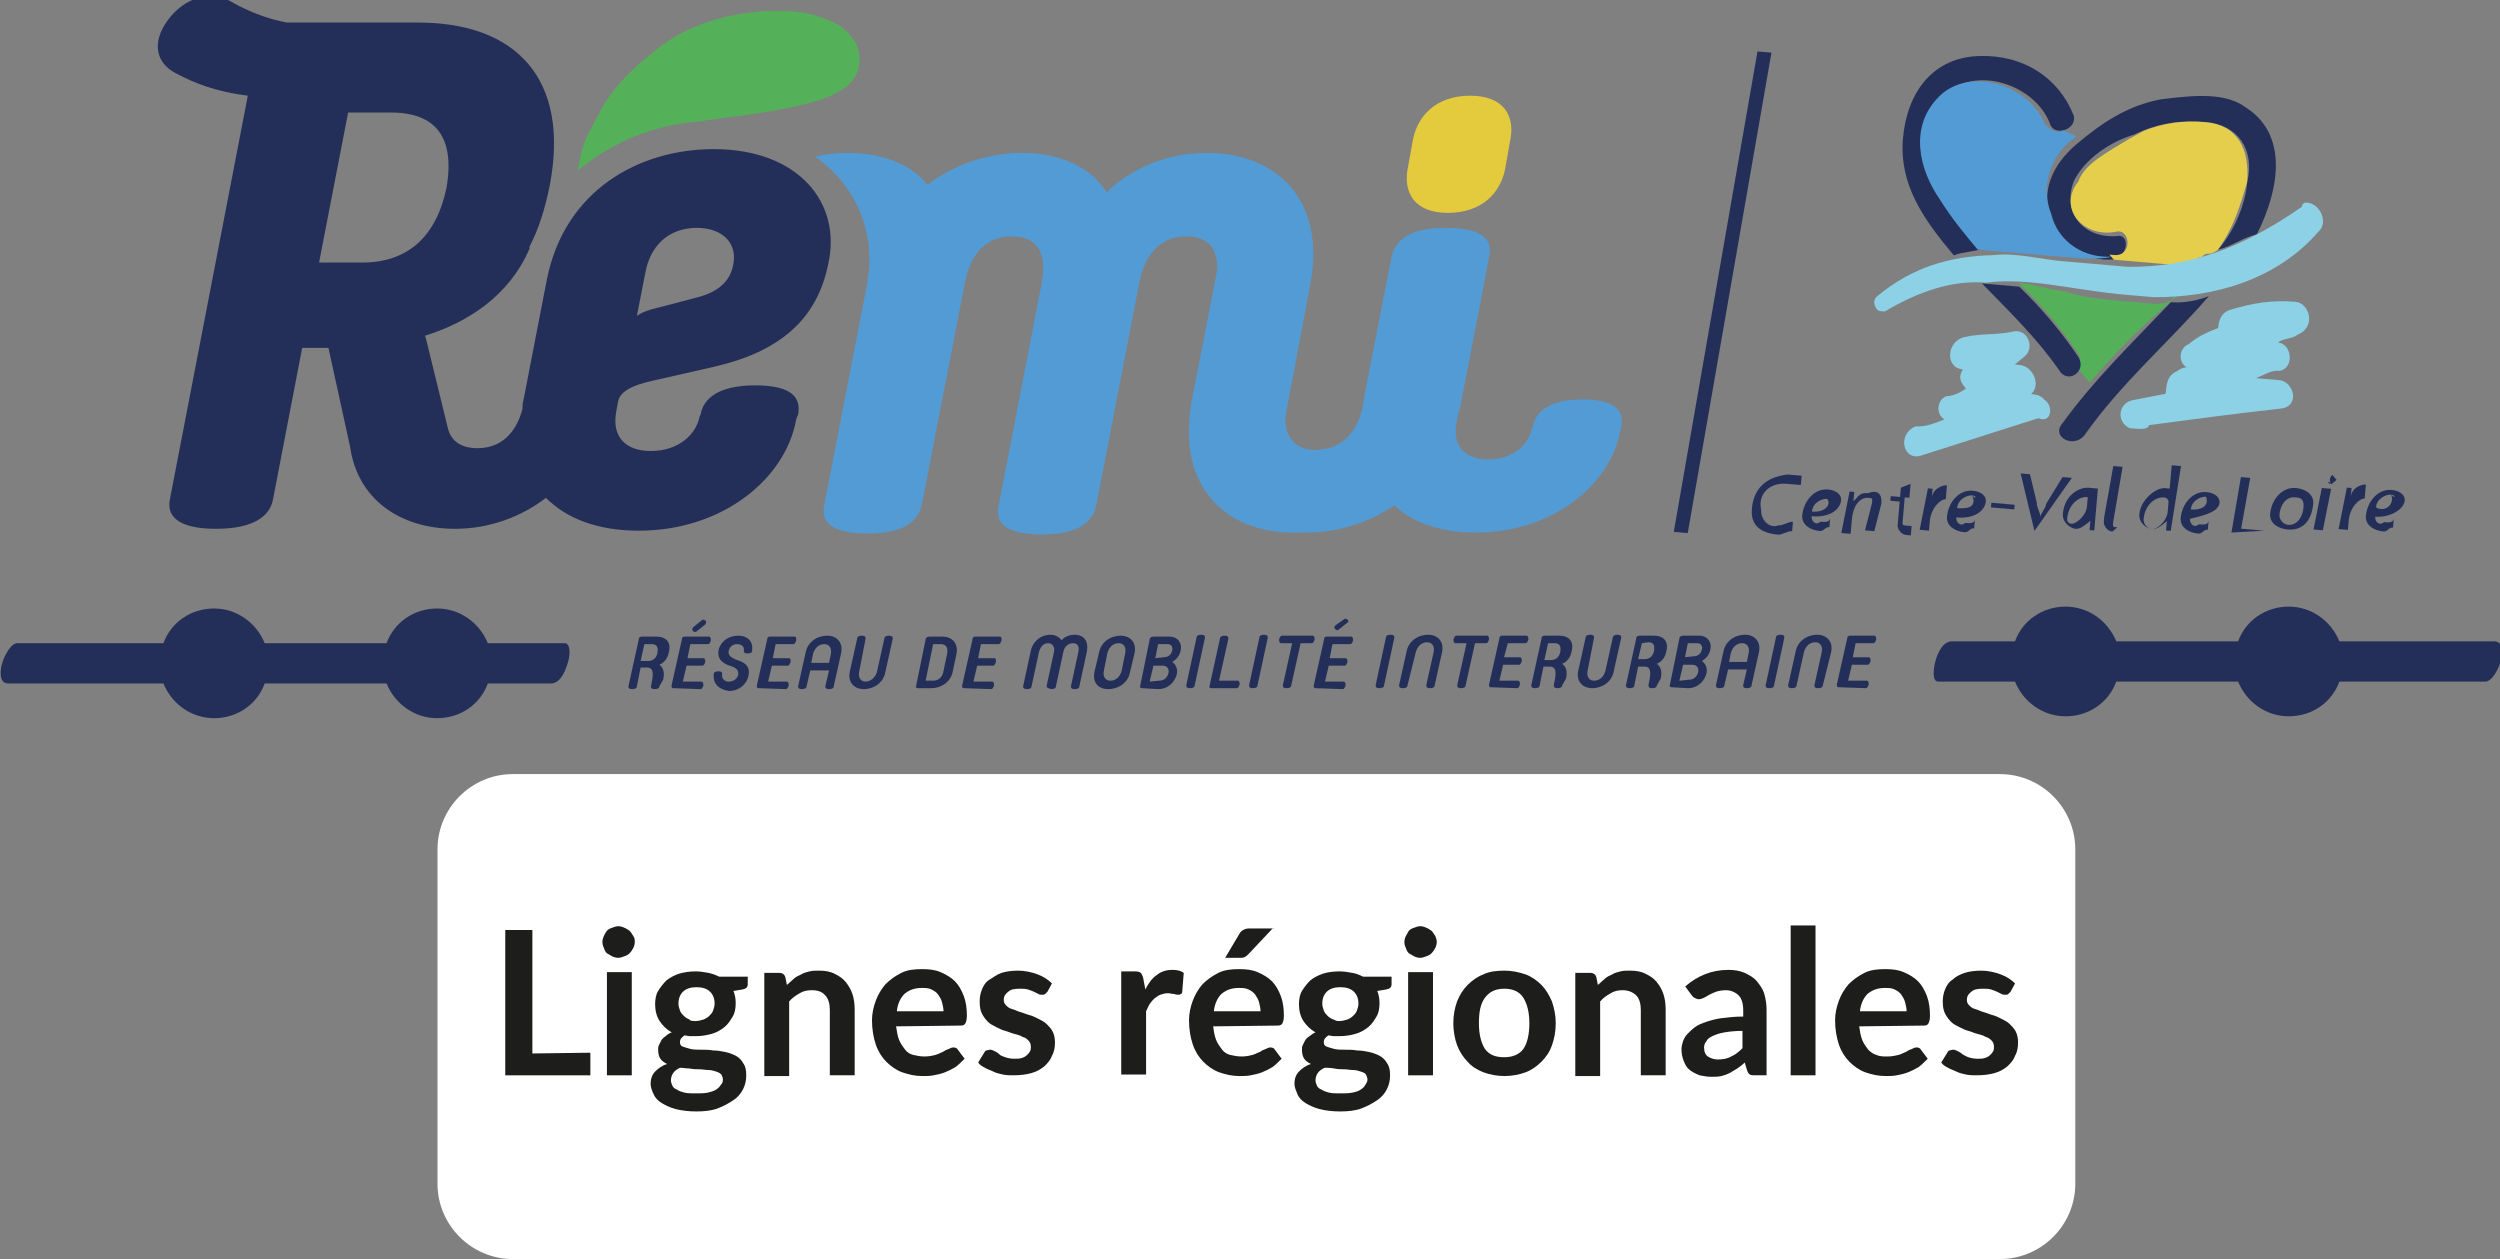 <?xml version="1.0" encoding="utf-8"?>
<!-- Generator: Adobe Illustrator 26.2.0, SVG Export Plug-In . SVG Version: 6.00 Build 0)  -->
<svg version="1.1" id="Calque_1" xmlns="http://www.w3.org/2000/svg" xmlns:xlink="http://www.w3.org/1999/xlink" x="0px" y="0px"
	 viewBox="0 0 332 167.2" style="enable-background:new 0 0 332 167.2;" xml:space="preserve">
<rect x="0" y="0" width="332" height="167.2" fill="#808080" stroke="none"/>
<style type="text/css">
	.st0{fill:#232F58;}
	.st1{fill:#539BD4;}
	.st2{fill:#E4CB3D;}
	.st3{fill:#55B159;}
	.st4{fill:#8DD1E7;}
	.st5{fill:#E5CE4C;}
	.st6{fill:#FFFFFF;}
	.st7{enable-background:new    ;}
	.st8{fill:#1D1D1B;}
</style>
<g id="a">
</g>
<g>
	<g id="Rémi" transform="matrix(1.25,0,0,-1.25,0,440)">
		<g id="g8299_7_" transform="matrix(0.996,0,0,0.996,-198.47,-562.135)">
			<g id="g8213_7_">
				<path id="path2058_7_" class="st0" d="M268,849.1l-0.4-1.8h0.8c0.5,0,0.9,0.3,1,0.9c0.1,0.6-0.1,0.9-0.6,0.9L268,849.1
					L268,849.1z M269.6,844.6c0-0.2-0.2-0.3-0.5-0.3s-0.4,0.1-0.4,0.3l0.1,0.5c0.2,1,0.1,1.5-0.5,1.5h-0.7l-0.4-2
					c0-0.2-0.2-0.3-0.5-0.3s-0.4,0.1-0.4,0.3l1.1,5c0,0.2,0.1,0.3,0.4,0.3h1.5c1,0,1.6-0.6,1.3-1.7c-0.1-0.6-0.5-1.1-1-1.3
					c0.4-0.3,0.6-0.8,0.4-1.6L269.6,844.6L269.6,844.6z"/>
				<path id="path2062_7_" class="st0" d="M274.2,851.7h0.1c0.2,0,0.3-0.2,0.3-0.3l-0.1-0.2l-1-0.8h-0.1c-0.2,0-0.3,0.2-0.3,0.3
					l0.1,0.2L274.2,851.7z M271.1,844.4c-0.2,0-0.2,0.1-0.2,0.3l1.1,4.9c0,0.2,0.1,0.3,0.3,0.3h2.6c0.1,0,0.2-0.1,0.2-0.4
					c-0.1-0.3-0.2-0.4-0.3-0.4h-1.9l-0.3-1.5h1.7c0.1,0,0.2-0.1,0.2-0.4c-0.1-0.3-0.2-0.4-0.3-0.4h-1.7l-0.4-1.7h2
					c0.1,0,0.2-0.1,0.2-0.4c-0.1-0.3-0.2-0.4-0.3-0.4L271.1,844.4L271.1,844.4z"/>
				<path id="path2066_7_" class="st0" d="M275.4,845.9c0,0.2,0.2,0.3,0.5,0.3s0.4-0.1,0.4-0.3l0,0c-0.1-0.4,0.2-0.8,0.7-0.8
					s0.9,0.3,1,0.7c0.1,0.5-0.2,0.8-0.9,1c-0.9,0.3-1.3,0.8-1.2,1.6c0.2,1,1.1,1.6,2.1,1.6c1.1,0,1.6-0.7,1.5-1.5v-0.1
					c0-0.2-0.2-0.3-0.5-0.3s-0.4,0.1-0.4,0.3l0,0c0.1,0.4-0.2,0.7-0.7,0.7s-0.8-0.3-0.9-0.7s0.1-0.7,0.9-1c1-0.3,1.4-0.8,1.2-1.7
					c-0.2-0.9-1-1.6-2.1-1.6C275.8,844.3,275.3,845,275.4,845.9L275.4,845.9L275.4,845.9z"/>
				<path id="path2070_7_" class="st0" d="M280.2,844.4c-0.2,0-0.2,0.1-0.2,0.3l1.1,4.9c0,0.2,0.1,0.3,0.3,0.3h2.6
					c0.2,0,0.2-0.1,0.2-0.4c-0.1-0.3-0.2-0.4-0.3-0.4H282l-0.3-1.5h1.7c0.2,0,0.2-0.1,0.2-0.4c-0.1-0.3-0.2-0.4-0.3-0.4h-1.7
					l-0.4-1.7h2c0.1,0,0.2-0.1,0.2-0.4c-0.1-0.3-0.2-0.4-0.3-0.4L280.2,844.4L280.2,844.4z"/>
				<path id="path2074_7_" class="st0" d="M287.7,847.1l0.2,1c0.1,0.6-0.2,1-0.7,1c-0.6,0-1-0.4-1.2-1l-0.2-1H287.7z M285.7,846.3
					l-0.4-1.7c0-0.2-0.2-0.3-0.5-0.3s-0.4,0.1-0.4,0.3l0.8,3.6c0.2,1.1,1.2,1.8,2.3,1.8c1,0,1.7-0.7,1.5-1.8l-0.8-3.6
					c0-0.2-0.2-0.3-0.5-0.3s-0.4,0.1-0.4,0.3l0.4,1.7H285.7L285.7,846.3z"/>
				<path id="path2078_7_" class="st0" d="M290.9,846.1c-0.1-0.6,0.2-1,0.7-1s1,0.4,1.2,1l0.8,3.6c0,0.2,0.2,0.3,0.5,0.3
					s0.4-0.1,0.4-0.3l-0.8-3.6c-0.2-1.1-1.2-1.8-2.3-1.8c-1,0-1.7,0.7-1.5,1.8l0.8,3.6c0,0.2,0.2,0.3,0.5,0.3s0.4-0.1,0.4-0.3
					L290.9,846.1z"/>
				<path id="path2082_7_" class="st0" d="M298.8,845.2c0.6,0,1,0.4,1.1,1l0.4,1.9c0.1,0.6-0.1,1-0.7,1h-0.8l-0.8-3.9H298.8
					L298.8,845.2z M297.2,844.4c-0.2,0-0.3,0.1-0.2,0.3l1,4.9c0,0.2,0.2,0.3,0.4,0.3h1.4c1,0,1.7-0.7,1.5-1.8l-0.4-1.9
					c-0.2-1.1-1.2-1.8-2.3-1.8H297.2L297.2,844.4z"/>
				<path id="path2086_7_" class="st0" d="M302.1,844.4c-0.2,0-0.2,0.1-0.2,0.3l1.1,4.9c0,0.2,0.1,0.3,0.3,0.3h2.6
					c0.2,0,0.2-0.1,0.2-0.4c-0.1-0.3-0.2-0.4-0.3-0.4h-1.9l-0.3-1.5h1.7c0.2,0,0.2-0.1,0.2-0.4c-0.1-0.3-0.2-0.4-0.3-0.4h-1.7
					l-0.4-1.7h2c0.1,0,0.2-0.1,0.2-0.4c-0.1-0.3-0.2-0.4-0.3-0.4L302.1,844.4L302.1,844.4z"/>
				<path id="path2090_7_" class="st0" d="M310.9,844.6l0.8,3.7c0.1,0.5-0.2,0.9-0.6,0.9c-0.5,0-0.8-0.3-1-0.9l-0.8-3.7
					c0-0.2-0.2-0.3-0.5-0.3s-0.4,0.1-0.4,0.3l0.8,3.7c0.2,1.1,1.1,1.8,2.1,1.8c0.6,0,1-0.3,1.2-0.6c0.3,0.4,0.9,0.6,1.4,0.6
					c1,0,1.5-0.7,1.3-1.8l-0.8-3.7c0-0.2-0.2-0.3-0.5-0.3s-0.4,0.1-0.4,0.3l0.8,3.7c0.1,0.6-0.1,0.9-0.6,0.9c-0.4,0-0.9-0.3-1-0.9
					l-0.8-3.7c0-0.2-0.2-0.3-0.5-0.3C311,844.4,310.9,844.5,310.9,844.6"/>
				<path id="path2094_7_" class="st0" d="M319.3,848.2c0.1,0.6-0.2,1-0.7,1c-0.6,0-1-0.4-1.2-1l-0.4-2c-0.1-0.6,0.2-1,0.7-1
					c0.6,0,1,0.4,1.2,1L319.3,848.2z M319.8,846.1c-0.2-1.1-1.2-1.8-2.3-1.8c-1.1,0-1.7,0.7-1.5,1.8l0.5,2.1
					c0.2,1.1,1.2,1.8,2.3,1.8c1,0,1.7-0.7,1.5-1.8L319.8,846.1L319.8,846.1z"/>
				<path id="path2098_7_" class="st0" d="M323.4,847.7c0.5,0,0.8,0.3,0.9,0.7s-0.1,0.7-0.5,0.7h-1l-0.3-1.5L323.4,847.7
					L323.4,847.7z M322.9,845.2c0.6,0,0.9,0.4,1,0.8c0.1,0.4-0.1,0.8-0.6,0.8h-1l-0.4-1.7L322.9,845.2L322.9,845.2z M321.1,844.4
					c-0.2,0-0.3,0.1-0.2,0.3l1,4.9c0,0.2,0.2,0.3,0.4,0.3h1.7c0.9,0,1.4-0.7,1.2-1.5c-0.1-0.5-0.4-0.9-0.9-1.2
					c0.4-0.3,0.6-0.7,0.5-1.3c-0.2-0.8-0.9-1.6-2-1.6L321.1,844.4L321.1,844.4z"/>
				<path id="path2102_7_" class="st0" d="M326.7,844.7c0-0.2-0.2-0.3-0.5-0.3s-0.4,0.1-0.4,0.3l1.1,5.1c0,0.2,0.2,0.3,0.5,0.3
					s0.4-0.1,0.4-0.3L326.7,844.7L326.7,844.7z"/>
				<path id="path2106_7_" class="st0" d="M328.5,844.4c-0.2,0-0.3,0.1-0.2,0.3l1.1,5c0,0.2,0.2,0.3,0.5,0.3s0.4-0.1,0.4-0.3l-1-4.5
					h2c0.1,0,0.2-0.1,0.2-0.4c-0.1-0.3-0.2-0.4-0.3-0.4L328.5,844.4L328.5,844.4z"/>
				<path id="path2110_7_" class="st0" d="M333.4,844.7c0-0.2-0.2-0.3-0.5-0.3s-0.4,0.1-0.4,0.3l1.1,5.1c0,0.2,0.2,0.3,0.5,0.3
					s0.4-0.1,0.4-0.3L333.4,844.7z"/>
				<path id="path2114_7_" class="st0" d="M339.3,850c0.1,0,0.2-0.1,0.2-0.4c-0.1-0.3-0.2-0.4-0.3-0.4H338l-1-4.5
					c0-0.2-0.2-0.3-0.5-0.3s-0.4,0.1-0.4,0.3l1,4.5h-1.2c-0.1,0-0.2,0.1-0.2,0.4c0.1,0.3,0.2,0.4,0.3,0.4H339.3L339.3,850z"/>
				<path id="path2118_7_" class="st0" d="M342.7,851.8h0.1c0.2,0,0.3-0.2,0.3-0.3l-0.1-0.1l-1-0.8h-0.1c-0.2,0-0.3,0.2-0.3,0.3
					l0.1,0.2L342.7,851.8L342.7,851.8z M339.6,844.4c-0.2,0-0.2,0.1-0.2,0.3l1.1,4.9c0,0.2,0.1,0.3,0.3,0.3h2.6
					c0.1,0,0.2-0.1,0.2-0.4c-0.1-0.3-0.2-0.4-0.3-0.4h-1.9l-0.3-1.5h1.7c0.1,0,0.2-0.1,0.2-0.4c-0.1-0.3-0.2-0.4-0.3-0.4H341
					l-0.4-1.7h2c0.1,0,0.2-0.1,0.2-0.4c-0.1-0.3-0.2-0.4-0.3-0.4L339.6,844.4L339.6,844.4z"/>
				<path id="path2122_7_" class="st0" d="M346.9,844.7c0-0.2-0.2-0.3-0.5-0.3s-0.4,0.1-0.4,0.3l1.1,5.1c0,0.2,0.2,0.3,0.5,0.3
					s0.4-0.1,0.4-0.3L346.9,844.7L346.9,844.7z"/>
				<path id="path2126_7_" class="st0" d="M349.4,844.7c0-0.2-0.2-0.3-0.5-0.3s-0.4,0.1-0.4,0.3l0.8,3.6c0.2,1.1,1.2,1.8,2.3,1.8
					c1,0,1.7-0.7,1.5-1.8l-0.8-3.6c0-0.2-0.2-0.3-0.5-0.3s-0.4,0.1-0.4,0.3l0.8,3.6c0.1,0.6-0.2,1-0.7,1c-0.6,0-1-0.4-1.2-1
					L349.4,844.7L349.4,844.7z"/>
				<path id="path2130_7_" class="st0" d="M357.9,850c0.1,0,0.2-0.1,0.2-0.4c-0.1-0.3-0.2-0.4-0.3-0.4h-1.2l-1-4.5
					c0-0.2-0.2-0.3-0.5-0.3s-0.4,0.1-0.4,0.3l1,4.5h-1.2c-0.1,0-0.2,0.1-0.2,0.4c0.1,0.3,0.2,0.4,0.3,0.4H357.9L357.9,850z"/>
				<path id="path2134_7_" class="st0" d="M358.3,844.5c-0.2,0-0.2,0.1-0.2,0.3l1.1,4.9c0,0.2,0.1,0.3,0.3,0.3h2.6
					c0.1,0,0.2-0.1,0.2-0.4c-0.1-0.3-0.2-0.4-0.3-0.4h-1.9l-0.4-1.5h1.7c0.1,0,0.2-0.1,0.2-0.4c-0.1-0.3-0.2-0.4-0.3-0.4h-1.7
					l-0.4-1.7h2c0.1,0,0.2-0.1,0.2-0.4c-0.1-0.3-0.2-0.4-0.3-0.4L358.3,844.5L358.3,844.5z"/>
				<path id="path2138_7_" class="st0" d="M364.4,849.2l-0.4-1.8h0.7c0.5,0,0.9,0.3,1,0.9c0.1,0.6-0.1,0.9-0.6,0.9L364.4,849.2
					L364.4,849.2z M365.9,844.7c0-0.2-0.2-0.3-0.5-0.3s-0.4,0.1-0.4,0.3l0.1,0.5c0.2,1,0.1,1.5-0.5,1.5h-0.7l-0.4-2
					c0-0.2-0.2-0.3-0.5-0.3s-0.4,0.1-0.4,0.3l1.1,5c0,0.2,0.1,0.3,0.4,0.3h1.5c1,0,1.6-0.6,1.3-1.7c-0.1-0.6-0.5-1.1-1-1.3
					c0.4-0.3,0.6-0.8,0.4-1.6L365.9,844.7L365.9,844.7z"/>
				<path id="path2142_7_" class="st0" d="M368.6,846.2c-0.1-0.6,0.2-1,0.7-1c0.6,0,1,0.4,1.2,1l0.8,3.6c0,0.2,0.2,0.3,0.5,0.3
					s0.4-0.1,0.4-0.3l-0.8-3.6c-0.2-1.1-1.2-1.8-2.3-1.8c-1,0-1.7,0.7-1.5,1.8l0.8,3.6c0,0.2,0.2,0.3,0.5,0.3s0.4-0.1,0.4-0.3
					L368.6,846.2L368.6,846.2z"/>
				<path id="path2146_7_" class="st0" d="M374.4,849.2l-0.4-1.7h0.7c0.5,0,0.9,0.3,1,0.9c0.1,0.6-0.1,0.9-0.6,0.9L374.4,849.2
					L374.4,849.2z M376,844.7c0-0.2-0.2-0.3-0.5-0.3s-0.4,0.1-0.4,0.3l0.1,0.5c0.2,1,0.1,1.5-0.5,1.5H374l-0.4-2
					c0-0.2-0.2-0.3-0.5-0.3s-0.4,0.1-0.4,0.3l1.1,5c0,0.2,0.1,0.3,0.4,0.3h1.5c1,0,1.6-0.6,1.3-1.7c-0.1-0.6-0.5-1.1-1-1.3
					c0.4-0.3,0.6-0.8,0.4-1.6L376,844.7L376,844.7z"/>
				<path id="path2150_7_" class="st0" d="M379.9,847.8c0.5,0,0.8,0.3,0.9,0.7s-0.1,0.7-0.5,0.7h-1l-0.3-1.5L379.9,847.8z
					 M379.4,845.3c0.6,0,0.9,0.4,1,0.8c0.1,0.4-0.1,0.8-0.6,0.8h-1l-0.4-1.7L379.4,845.3L379.4,845.3z M377.6,844.5
					c-0.2,0-0.3,0.1-0.2,0.3l1,4.9c0,0.2,0.2,0.3,0.4,0.3h1.7c0.9,0,1.4-0.7,1.2-1.5c-0.1-0.5-0.4-0.9-0.9-1.2
					c0.4-0.3,0.6-0.7,0.5-1.3c-0.2-0.8-0.9-1.6-2-1.6L377.6,844.5L377.6,844.5z"/>
				<path id="path2154_7_" class="st0" d="M385.6,847.2l0.2,1c0.1,0.6-0.2,1-0.7,1c-0.6,0-1-0.4-1.2-1l-0.2-1H385.6L385.6,847.2z
					 M383.6,846.4l-0.4-1.7c0-0.2-0.2-0.3-0.5-0.3c-0.3,0-0.4,0.1-0.4,0.3l0.8,3.6c0.2,1.1,1.2,1.8,2.3,1.8c1,0,1.7-0.7,1.5-1.8
					l-0.8-3.6c0-0.2-0.2-0.3-0.5-0.3s-0.4,0.1-0.4,0.3l0.4,1.7H383.6L383.6,846.4z"/>
				<path id="path2158_7_" class="st0" d="M388.5,844.7c0-0.2-0.2-0.3-0.5-0.3s-0.4,0.1-0.4,0.3l1.1,5.1c0,0.2,0.2,0.3,0.5,0.3
					s0.4-0.1,0.4-0.3L388.5,844.7L388.5,844.7z"/>
				<path id="path2162_7_" class="st0" d="M390.9,844.7c0-0.2-0.2-0.3-0.5-0.3s-0.4,0.1-0.4,0.3l0.8,3.6c0.2,1.1,1.2,1.8,2.3,1.8
					c1,0,1.7-0.7,1.5-1.8l-0.9-3.6c0-0.2-0.2-0.3-0.5-0.3s-0.4,0.1-0.4,0.3l0.8,3.6c0.1,0.6-0.2,1-0.7,1c-0.6,0-1-0.4-1.2-1
					L390.9,844.7L390.9,844.7z"/>
				<path id="path2166_7_" class="st0" d="M395.4,844.5c-0.2,0-0.2,0.1-0.2,0.3l1.1,4.9c0,0.2,0.1,0.3,0.3,0.3h2.6
					c0.1,0,0.2-0.1,0.2-0.4c-0.1-0.3-0.2-0.4-0.3-0.4h-1.9l-0.3-1.5h1.7c0.1,0,0.2-0.1,0.2-0.4c-0.1-0.3-0.2-0.4-0.3-0.4h-1.7
					l-0.4-1.7h2c0.1,0,0.2-0.1,0.2-0.4c-0.1-0.3-0.2-0.4-0.3-0.4L395.4,844.5L395.4,844.5z"/>
			</g>
			<g id="g8181_7_">
				<path id="path2170_7_" class="st0" d="M259.5,849.2h-5.2h-0.9h-2.1c-0.9,2.2-3,3.7-5.4,3.7c-2.5,0-4.6-1.5-5.4-3.7h-13
					c-0.9,2.2-3,3.7-5.4,3.7c-2.5,0-4.6-1.5-5.4-3.7h-15.6c-0.6,0-1.4-1.2-1.7-2.5c-0.2-1.3,0.1-1.8,0.8-1.8h16.5
					c0.9-2.2,3-3.7,5.4-3.7c2.5,0,4.6,1.5,5.4,3.7h13c0.9-2.2,3-3.7,5.4-3.7c2.5,0,4.6,1.5,5.4,3.7h0.7h1.4h4.6
					c0.6,0,1.2,0.4,1.7,1.8C260.2,848,260.1,849.2,259.5,849.2"/>
				<path id="path2174_7_" class="st0" d="M465.3,849.4h-16.5c-0.9,2.2-3,3.7-5.4,3.7c-2.5,0-4.6-1.5-5.4-3.7h-13
					c-0.9,2.2-3,3.7-5.4,3.7c-2.5,0-4.6-1.5-5.4-3.7h-0.7h-1.4h-4.6c-0.6,0-1.2-0.4-1.7-1.8c-0.4-1.3-0.4-2.5,0.2-2.5h5.2h0.9h2.1
					c0.9-2.2,3-3.7,5.4-3.7c2.5,0,4.6,1.5,5.4,3.7h13c0.9-2.2,3-3.7,5.4-3.7c2.5,0,4.6,1.5,5.4,3.7h15.6c0.6,0,1.4,1.2,1.7,2.5
					C466.3,849,465.9,849.4,465.3,849.4"/>
			</g>
			<g id="g8163_7_">
				<path id="path2178_7_" class="st1" d="M368.1,875.2c-3.6,0-5-1.3-5.3-2.8l-0.1-0.2c-0.3-1.8-2.1-3.4-4.7-3.4
					c-2.4,0-3.8,1.4-3.4,3.8l0.2,1l0,0c0.2,0.5,0.3,1.1,0.4,1.7l2.3,11.9l0,0l0.6,3.2c0.4,1.8-0.6,3.1-4.6,3.1
					c-3.9,0-5.4-1.3-5.8-3.1l-2.9-14.8l0,0l-0.1-0.8c-0.5-2.8-2-4.6-4.3-4.9l0,0c-0.2,0-0.5-0.1-0.7-0.1c-2.2,0-3.5,1.3-3.3,3.7
					l2.6,13.8c1.8,9.1-3.5,14.2-11,14.2c-4.2,0-8-1.6-10.7-4.2c-1.6,2.6-4.9,4.2-9,4.2c-3.6,0-7.2-1.2-10.1-3.4
					c-1.7,2.1-4.7,3.4-8.5,3.4c-1.2,0-2.3-0.1-3.5-0.4c3.5-2.4,5.8-6.4,5.8-10.9c0-0.5,0-1-0.1-1.5c0-0.3-0.1-0.6-0.1-0.9l0,0
					c0-0.2-0.1-0.4-0.1-0.6l-4.5-23.2c-0.4-1.8,0.6-3.1,4.6-3.1c3.9,0,5.4,1.3,5.8,3.1l4.6,23.7c0.6,3.1,2.3,4.9,5,4.9
					c2.6,0,3.8-1.7,3.2-4.9l-4.6-23.8c-0.4-1.8,0.6-3.1,4.6-3.1c3.9,0,5.4,1.3,5.8,3.1l4.6,23.8c0.6,3.1,2.4,4.9,5,4.9
					c2.3,0,3.4-1.3,3.3-3.6l-2.8-14.4v-0.1c-1.4-8.7,3.8-13.6,11.1-13.5c0.2,0,0.4,0,0.6,0s0.4,0,0.6,0c3.3,0,6.6,1,9.4,2.9
					c2-1.9,5-2.9,8.7-2.9c8.2,0,14.3,5.1,15.4,10.8l0.1,0.5C372.5,873.8,371.8,875.2,368.1,875.2"/>
				<path id="path2182_7_" class="st2" d="M359.8,899.7c-0.5-2.4-2.4-4.6-6.1-4.6c-3.6,0-4.7,2.2-4.3,4.6l0.6,3.3
					c0.5,2.4,2.4,4.6,6.1,4.6c3.6,0,4.7-2.2,4.3-4.5L359.8,899.7z"/>
				<path id="path2186_7_" class="st0" d="M277.5,889.7c-0.3-1.9-1.6-3-3.8-3.6l-4.2-1.1c-0.9-0.2-1.8-0.5-2.3-0.9l0.9,4.6
					c0.5,2.8,2.4,4.8,5.5,4.8C276.2,893.5,277.9,892,277.5,889.7 M236.4,905.8h4.6c4.8,0,6.8-2.7,5.9-8c-1.1-5.3-4.2-8-9-8h-4.6
					L236.4,905.8L236.4,905.8z M275.4,901.9c-8,0-15.9-4.4-17.8-13.9l-2.5-12.9c-0.1-0.3-0.1-0.6-0.1-0.9c-0.7-2.7-2.4-4.2-4.8-4.2
					c-1.8,0-2.9,0.8-3.2,2.3l0,0l-2.3,9.4l0,0l-0.1,0.3c4.5,1.4,9,4.2,11.2,9.4h-0.1c1,1.9,1.7,4.1,2.2,6.6
					c2.2,11.4-3.6,17.4-14,17.4h-13.7c-0.1,0-0.2,0-0.3,0c-1.7,0.3-3.4,0.9-5.2,1.8l-0.9,0.5c-2.2,1.1-4.8,0.4-6.6-2
					s-1.3-4.6,0.8-5.7l0.8-0.4c2.2-1.1,4.5-1.7,6.9-2l-8.3-43c-0.4-1.8,0.8-3.2,4.9-3.2s5.8,1.4,6.1,3.2l3.1,16.1h2.8l2.3-10.5
					c0.8-5.7,5.4-8.8,11.2-8.8c3.7,0,7.1,1.3,9.7,3.3c2.2-2.2,5.5-3.5,9.9-3.5c9,0,15.7,5.6,16.8,11.9l0.2,0.5
					c0.3,1.7-0.5,3.1-4.6,3.1c-3.9,0-5.5-1.4-5.8-3.1l-0.1-0.2c-0.4-2-2.3-3.7-5.2-3.7c-2.7,0-4.2,1.5-3.7,4.2l0.2,1.1
					c0.2,1,1.4,1.7,3.7,2.2l6.6,1.5c6.9,1.6,10.9,5,12.1,10.9C289.1,896.1,284.5,901.9,275.4,901.9"/>
				<path id="path2190_7_" class="st3" d="M265.9,902.8l0.2,0.1c2.3,1,4.7,1.7,7.3,1.9c4.5,0.7,9.1,1,13.5,2.4
					c1.3,0.5,2.7,1.1,3.5,2.3c0.9,1.4,0.7,3.4-0.5,4.6c-0.5,0.5-0.8,0.9-1.5,1.2c-0.8,0.4-1.9,0.8-2.7,1c-0.7,0.2-1.3,0.2-2,0.3
					c-5.3,0.3-10.8-1-14.8-4.4c-2-1.6-3.8-3.3-5-5.2c-0.6-1-1.4-2.5-1.9-3.5c-0.6-1.2-0.9-2.6-1.1-3.9
					C262.4,900.9,264.1,901.9,265.9,902.8"/>
			</g>
			<g id="g8243_7_">
				<g id="g2192_7_" transform="matrix(4.965,-0.429,0.429,4.965,1254.19,769.086)">
					<path id="path2194_7_" class="st3" d="M-167,9c-0.2,0-0.4,0-0.6,0c-0.4,0-0.9,0-1.3,0.1c-0.3,0-0.7,0.1-1,0.1
						c0.5-0.4,1-0.9,1.4-1.4c0.1-0.1,0-0.3,0-0.3l0.3-0.3c0.5,0.7,1,1.3,1.6,1.9c0,0,0,0.1,0.1,0.1C-166.7,9-166.9,9-167,9"/>
				</g>
				<g id="g2196_7_" transform="matrix(4.965,-0.429,0.429,4.965,1083.134,680.746)">
					<path id="path2198_7_" class="st0" d="M-141.5,25.1c-0.1,0-0.2,0-0.3,0c-0.4,0-0.6-0.3-0.5-0.6c0-0.2,0.2-0.4,0.4-0.3
						c0.1,0,0.2,0.1,0.3,0.1v-0.2c-0.1,0-0.2-0.1-0.3-0.1c-0.3,0-0.6,0.1-0.6,0.5s0.2,0.7,0.7,0.8c0.1,0,0.2,0,0.3,0L-141.5,25.1z"
						/>
				</g>
				<g id="g2200_7_" transform="matrix(4.965,-0.429,0.429,4.965,1095.982,673.905)">
					<path id="path2202_7_" class="st0" d="M-143.6,26c-0.1,0-0.3-0.1-0.3-0.3C-143.6,25.7-143.5,25.9-143.6,26
						C-143.5,26-143.5,26-143.6,26 M-143.9,25.6c0-0.1,0.1-0.2,0.2-0.1c0.1,0,0.2,0,0.2,0.1v-0.2c-0.1,0-0.1-0.1-0.2-0.1
						c-0.2,0-0.4,0.1-0.4,0.3c0,0.3,0.2,0.6,0.5,0.6c0.2,0,0.3-0.1,0.3-0.2C-143.3,25.8-143.5,25.6-143.9,25.6"/>
				</g>
				<g id="g2204_7_" transform="matrix(4.965,-0.429,0.429,4.965,1122.577,671.09)">
					<path id="path2206_7_" class="st0" d="M-147.8,26.1l-0.1-0.6h-0.2l0.1,0.6l0,0c0,0.1,0,0.1-0.1,0.1s-0.3-0.1-0.3-0.5v-0.3h-0.2
						l0.1,0.9h0.1v-0.2l0,0c0.1,0.1,0.1,0.2,0.3,0.2C-147.9,26.4-147.8,26.3-147.8,26.1L-147.8,26.1z"/>
				</g>
				<g id="g2208_7_" transform="matrix(4.965,-0.429,0.429,4.965,1139.768,673.994)">
					<path id="path2210_7_" class="st0" d="M-150.4,25.4h-0.3v-0.5c0-0.1,0-0.1,0.1-0.1c0,0,0,0,0.1,0v-0.2h-0.1
						c-0.1,0-0.2,0.1-0.2,0.2v0.5h-0.2v0.1h0.2v0.2l0.2,0.1v-0.3h0.3H-150.4z"/>
				</g>
				<g id="g2212_7_" transform="matrix(4.965,-0.429,0.429,4.965,1154.159,673.925)">
					<path id="path2214_7_" class="st0" d="M-152.7,25.2c-0.1,0-0.3-0.2-0.3-0.5v-0.2h-0.2l0.1,0.9h0.1v-0.2l0,0
						c0,0.2,0.2,0.3,0.3,0.3L-152.7,25.2L-152.7,25.2z"/>
				</g>
				<g id="g2216_7_" transform="matrix(4.965,-0.429,0.429,4.965,1166.961,673.978)">
					<path id="path2218_7_" class="st0" d="M-154.7,25.1c-0.1,0-0.3-0.1-0.3-0.3C-154.7,24.8-154.6,24.9-154.7,25.1
						C-154.6,25-154.6,25.1-154.7,25.1 M-155,24.6c0-0.1,0.1-0.2,0.2-0.1c0.1,0,0.2,0,0.2,0.1v-0.2c-0.1,0-0.1-0.1-0.2-0.1
						c-0.2,0-0.4,0.1-0.4,0.3c0,0.3,0.2,0.6,0.5,0.6c0.2,0,0.3-0.1,0.3-0.2C-154.4,24.8-154.6,24.6-155,24.6"/>
				</g>
				<g id="g2220_7_" transform="matrix(4.965,-0.429,0.429,4.965,1176.318,671.059)">
					<path id="path2222_7_" class="st0" d="M-156.2,25.4v-0.1h0.5v0.1H-156.2z"/>
				</g>
				<g id="g2224_7_" transform="matrix(4.965,-0.429,0.429,4.965,1197.97,657.076)">
					<path id="path2226_7_" class="st0" d="M-159.8,27.3L-159.8,27.3l-0.4,1.2h0.2l0.2-0.6c0-0.1,0.1-0.2,0.1-0.3l0,0
						c0,0.1,0.1,0.2,0.1,0.3l0.3,0.6h0.2L-159.8,27.3z"/>
				</g>
				<g id="g2228_7_" transform="matrix(4.965,-0.429,0.429,4.965,1223.812,673.952)">
					<path id="path2230_7_" class="st0" d="M-163.6,24.3c-0.2,0-0.4-0.2-0.4-0.5c0-0.1,0.1-0.1,0.1-0.1c0.1,0,0.3,0.2,0.3,0.4
						L-163.6,24.3C-163.5,24.3-163.5,24.3-163.6,24.3 M-163.4,23.6h-0.1v0.2l0,0c-0.1-0.1-0.2-0.2-0.3-0.2s-0.3,0.1-0.3,0.3
						c0,0.4,0.3,0.6,0.5,0.6c0.1,0,0.2,0,0.2,0L-163.4,23.6z"/>
				</g>
				<g id="g2232_7_" transform="matrix(4.965,-0.429,0.429,4.965,1236.754,662.373)">
					<path id="path2234_7_" class="st0" d="M-165.8,25.9L-165.8,25.9c0-0.1,0-0.1,0.1-0.1l-0.1-0.1c-0.1,0-0.2,0.1-0.2,0.2
						c0,0,0,0,0,0.1l0.1,1.1h0.2L-165.8,25.9z"/>
				</g>
				<g id="g2236_7_" transform="matrix(4.965,-0.429,0.429,4.965,1259.986,673.99)">
					<path id="path2238_7_" class="st0" d="M-169.2,23.8c-0.2,0-0.4-0.2-0.4-0.5c0-0.1,0.1-0.2,0.2-0.2c0.1,0,0.3,0.2,0.3,0.4v0.2
						C-169.1,23.8-169.2,23.8-169.2,23.8 M-169,23.1h-0.1v0.2l0,0c-0.1-0.1-0.2-0.2-0.3-0.2s-0.3,0.1-0.3,0.3c0,0.3,0.3,0.6,0.5,0.6
						c0.1,0,0.1,0,0.1,0v0.5h0.2L-169,23.1z"/>
				</g>
				<g id="g2240_7_" transform="matrix(4.965,-0.429,0.429,4.965,1281.449,674.096)">
					<path id="path2242_7_" class="st0" d="M-172.6,23.5c-0.1,0-0.3-0.1-0.3-0.3C-172.7,23.2-172.5,23.3-172.6,23.5
						C-172.5,23.5-172.5,23.5-172.6,23.5 M-172.9,23c0-0.1,0.1-0.2,0.2-0.1c0.1,0,0.2,0,0.2,0.1v-0.2c-0.1,0-0.1-0.1-0.2-0.1
						c-0.2,0-0.4,0.1-0.4,0.3c0,0.3,0.2,0.6,0.5,0.6c0.2,0,0.3-0.1,0.3-0.2C-172.3,23.2-172.6,23.1-172.9,23"/>
				</g>
				<g id="g2244_7_" transform="matrix(4.965,-0.429,0.429,4.965,1309.578,657.578)">
					<path id="path2246_7_" class="st0" d="M-177.2,25.7l-0.7-0.1l0.1,1.2h0.2l-0.1-1.1H-177.2L-177.2,25.7z"/>
				</g>
				<g id="g2248_7_" transform="matrix(4.965,-0.429,0.429,4.965,1324.469,674.142)">
					<path id="path2250_7_" class="st0" d="M-179.3,22.9c-0.2,0-0.3-0.2-0.3-0.4c0-0.1,0.1-0.2,0.2-0.2c0.2,0,0.3,0.2,0.3,0.4
						C-179.1,22.9-179.2,22.9-179.3,22.9 M-179.4,22.2c-0.2,0-0.4,0.1-0.4,0.3c0,0.3,0.2,0.6,0.5,0.6c0.2,0,0.4-0.1,0.4-0.3
						C-178.9,22.4-179.1,22.2-179.4,22.2"/>
				</g>
				<g id="g2252_7_" transform="matrix(4.965,-0.429,0.429,4.965,1341.83,680.885)">
					<path id="path2254_7_" class="st0" d="M-181.9,21.6C-182,21.6-182,21.7-181.9,21.6c-0.1,0.1,0,0.2,0,0.2l0.1-0.1
						C-181.8,21.7-181.9,21.6-181.9,21.6 M-182,20.6h-0.2l0.1,0.9h0.2L-182,20.6z"/>
				</g>
				<g id="g2256_7_" transform="matrix(4.965,-0.429,0.429,4.965,1359.423,674.137)">
					<path id="path2258_7_" class="st0" d="M-184.8,22.4c-0.1,0-0.3-0.2-0.3-0.5v-0.2h-0.2l0.1,0.9h0.1v-0.2l0,0
						c0,0.2,0.2,0.3,0.3,0.3L-184.8,22.4L-184.8,22.4z"/>
				</g>
				<g id="g2260_7_" transform="matrix(4.965,-0.429,0.429,4.965,1372.222,674.191)">
					<path id="path2262_7_" class="st0" d="M-186.8,22.3c-0.1,0-0.3-0.1-0.3-0.3C-186.9,21.9-186.7,22.1-186.8,22.3
						C-186.7,22.2-186.7,22.3-186.8,22.3 M-187.1,21.8c0-0.1,0.1-0.2,0.2-0.1c0.1,0,0.2,0,0.2,0.1v-0.2c-0.1,0-0.1-0.1-0.2-0.1
						c-0.2,0-0.4,0.1-0.4,0.3c0,0.3,0.2,0.6,0.5,0.6c0.2,0,0.3-0.1,0.3-0.2C-186.5,22-186.8,21.8-187.1,21.8"/>
				</g>
				<g id="g2264_7_" transform="matrix(4.965,-0.429,0.429,4.965,1172.279,795.491)">
					<path id="path2266_7_" class="st0" d="M-153.9,6c-0.3,0.3-0.7,0.6-0.9,1c-0.5,0.6-0.8,1.6-0.2,2.2c0.6,0.7,1.9,0.4,2.3-0.4
						c0.1-0.3,0.6-0.1,0.5,0.2c-0.4,0.8-1.2,1.2-2.1,1.1c-1-0.1-1.5-0.9-1.5-1.9s0.6-1.7,1.3-2.4C-154.3,5.9-154.1,5.9-153.9,6"/>
				</g>
				<g id="g2268_7_" transform="matrix(4.965,-0.429,0.429,4.965,1189.967,777.22)">
					<path id="path2270_7_" class="st0" d="M-156.9,8.6c-0.3,0-0.5,0-0.8,0c0.7-0.6,1.3-1.1,1.8-1.7c0.2-0.3,0.6,0,0.4,0.3
						C-155.9,7.7-156.4,8.2-156.9,8.6"/>
				</g>
				<g id="g2272_7_" transform="matrix(4.965,-0.429,0.429,4.965,1264.647,769.508)">
					<path id="path2274_7_" class="st0" d="M-168.7,8.8C-168.7,8.8-168.7,8.7-168.7,8.8c-0.8-1-1.5-1.8-2.1-2.8
						c-0.2-0.3,0.3-0.5,0.5-0.2c0.7,1.2,1.6,2.1,2.4,3.2C-168.1,8.9-168.4,8.8-168.7,8.8"/>
				</g>
				<g id="g2276_7_" transform="matrix(4.965,-0.429,0.429,4.965,1236.575,791.477)">
					<path id="path2278_7_" class="st0" d="M-164,5.7c0.3,0.1,0.3,0.6,0,0.5c-0.7-0.1-1.2,0.4-1,1.1c0.2,0.5,0.7,0.9,1.2,1.1
						c0.5,0.3,1,0.4,1.5,0.4c0.7,0,1.1-0.5,1-1.2c0-0.5-0.2-1.1-0.5-1.5c0.3,0.1,0.5,0.3,0.8,0.4c0.4,1,0.5,2.2-0.5,2.7
						c-0.5,0.3-1.3,0.1-1.8,0c-0.7-0.2-1.2-0.6-1.7-1.1s-0.7-1.1-0.4-1.7C-165.2,5.9-164.6,5.6-164,5.7"/>
				</g>
				<g id="g2280_7_" transform="matrix(4.965,-0.429,0.429,4.965,1324.544,770.523)">
					<path id="path2282_7_" class="st4" d="M-178,7.8c-0.5,0-0.9-0.1-1.4-0.3c-0.2-0.1-0.2-0.3-0.2-0.4c-0.2-0.1-0.4-0.2-0.6-0.4
						c-0.2-0.1-0.2-0.4,0-0.5c-0.1,0-0.2-0.1-0.2-0.1c-0.2-0.1-0.2-0.3-0.2-0.5l-0.7-0.2c-0.3-0.1-0.3-0.5,0-0.6h0.1
						c0.1,0,0.3,0,0.3,0.1c0.9,0.2,1.8,0.4,2.8,0.6c0.4,0.1,0.2,0.6-0.1,0.6c-0.2,0-0.4,0-0.5,0c0.2,0.1,0.3,0.2,0.5,0.2
						c0.3,0.1,0.2,0.6-0.1,0.6c0.1,0.1,0.3,0.1,0.4,0.2C-177.5,7.3-177.7,7.8-178,7.8"/>
				</g>
				<g id="g2284_7_" transform="matrix(4.965,-0.429,0.429,4.965,1201.445,721.861)">
					<path id="path2286_7_" class="st4" d="M-159.4,17.1c-0.1,0.1-0.2,0.1-0.3,0.1c0.2,0.2,0,0.6-0.3,0.6c0,0,0,0-0.1,0
						c0.1,0.1,0.1,0.1,0.2,0.2c0.2,0.2,0,0.6-0.3,0.5s-0.7-0.1-1-0.2c-0.4-0.1-0.4-0.7,0-0.7c-0.1-0.2,0-0.3,0.1-0.4
						c-0.1-0.1-0.3-0.2-0.4-0.2c-0.2-0.1-0.2-0.4,0-0.5c-0.2-0.1-0.4-0.2-0.6-0.2c-0.4-0.2-0.2-0.8,0.2-0.6l2.4,1
						C-159.2,16.6-159.2,17-159.4,17.1"/>
				</g>
				<g id="g2288_7_" transform="matrix(4.965,-0.429,0.429,4.965,1234.945,791.413)">
					<path id="path2290_7_" class="st1" d="M-163.7,5.8c-0.6-0.1-1.2,0.2-1.4,0.8c-0.3,0.6-0.1,1.3,0.4,1.7l-0.3,0.1
						c-0.1-0.1-0.3,0-0.4,0.1c-0.4,0.8-1.7,1.1-2.3,0.4c-0.6-0.7-0.3-1.6,0.2-2.2c0.3-0.4,0.6-0.7,0.9-1h0.1c0.5,0,1.1,0,1.5,0
						C-164.4,5.7-164,5.7-163.7,5.8L-163.7,5.8z"/>
				</g>
				<g id="g2292_7_" transform="matrix(4.965,-0.429,0.429,4.965,1236.587,803.454)">
					<path id="path2294_7_" class="st5" d="M-163.8,3.9c0.3,0.1,0.4-0.5,0-0.5c0,0,0,0-0.1,0l0,0l0.1-0.1c0.1,0,0.1,0,0.2,0
						c0.1,0,0.2,0,0.3,0c0,0,0,0,0.1,0s0.1,0,0.2,0c0,0,0,0,0.1,0s0.1,0,0.2,0c0,0,0,0,0.1,0s0.1,0,0.2,0l0,0c0.1,0,0.1,0,0.2,0.1
						l0,0c0.1,0,0.1,0,0.2,0.1l0,0c0.1,0,0.1,0.1,0.2,0.1l0,0c0.1,0,0.2,0.1,0.2,0.1c0.3,0.5,0.4,1,0.5,1.5c0,0.7-0.3,1.2-1,1.2
						c-0.5,0-0.9-0.1-1.3-0.3l-0.3-0.2c-0.4-0.3-0.9-0.6-1-1C-165.1,4.3-164.5,3.7-163.8,3.9"/>
				</g>
				<g id="g2296_7_" transform="matrix(4.965,-0.429,0.429,4.965,1241.468,772.387)">
					<path id="path2298_7_" class="st4" d="M-165,8.7c0.2,0,0.4,0,0.6,0c1.3,0.1,2.6,0.6,3.4,1.7c0.2,0.2,0,0.6-0.3,0.6
						c0,0-0.1,0-0.1-0.1c-1.2-1-2.3-1.5-3.6-1.6c-0.4,0-0.9,0-1.4,0s-1,0.1-1.5,0c-0.9-0.1-1.7-0.4-2.4-1.1c-0.1-0.1,0-0.3,0.1-0.3
						c0,0,0,0,0.1,0c0.7,0.5,1.4,0.8,2.1,0.8C-167.1,8.9-166.1,8.7-165,8.7"/>
				</g>
			</g>
			<g id="g2300_7_" transform="matrix(4.965,-0.429,0.429,4.965,1025.903,656.508)">
				<path id="path2302_7_" class="st0" d="M-132.8,29.7h-0.3l0.9,10.4h0.3L-132.8,29.7z"/>
			</g>
		</g>
	</g>
	<g id="b">
		<g id="c">
			<path class="st6" d="M68.1,102.8h197.5c5.5,0,10,4.5,10,10v44.4c0,5.5-4.5,10-10,10H68.1c-5.5,0-10-4.5-10-10v-44.4
				C58.1,107.3,62.6,102.8,68.1,102.8z"/>
		</g>
		<g id="d">
			<g id="e">
				<g class="st7">
					<path class="st8" d="M78.4,139.8v3H67.1v-19.3h3.6v16.4L78.4,139.8L78.4,139.8z"/>
					<path class="st8" d="M84.3,125.1c0,0.3-0.1,0.6-0.2,0.8c-0.1,0.2-0.3,0.5-0.5,0.7s-0.4,0.3-0.7,0.4c-0.3,0.1-0.5,0.2-0.8,0.2
						s-0.6-0.1-0.8-0.2s-0.5-0.3-0.7-0.4c-0.2-0.2-0.3-0.4-0.4-0.7c-0.1-0.2-0.2-0.5-0.2-0.8s0.1-0.6,0.2-0.8
						c0.1-0.3,0.3-0.5,0.4-0.7c0.2-0.2,0.4-0.3,0.7-0.4s0.5-0.2,0.8-0.2s0.6,0.1,0.8,0.2c0.3,0.1,0.5,0.3,0.7,0.4
						c0.2,0.2,0.3,0.4,0.5,0.7S84.3,124.8,84.3,125.1z M83.9,129.1v13.7h-3.3v-13.7H83.9z"/>
					<path class="st8" d="M99.3,129.5v1.2c0,0.4-0.2,0.6-0.7,0.7l-1.2,0.2c0.2,0.5,0.3,1,0.3,1.6c0,0.7-0.1,1.3-0.4,1.8
						c-0.3,0.5-0.6,1-1.1,1.4s-1,0.7-1.7,0.9s-1.4,0.3-2.1,0.3c-0.3,0-0.5,0-0.8,0c-0.2,0-0.5-0.1-0.7-0.1c-0.4,0.3-0.6,0.5-0.6,0.9
						c0,0.3,0.1,0.5,0.4,0.6c0.3,0.1,0.6,0.2,1,0.3s0.9,0.1,1.4,0.1s1.1,0,1.6,0.1c0.6,0,1.1,0.1,1.6,0.2c0.5,0.1,1,0.3,1.4,0.5
						s0.8,0.6,1,1c0.3,0.4,0.4,0.9,0.4,1.6c0,0.6-0.1,1.2-0.4,1.8c-0.3,0.6-0.7,1.1-1.3,1.5s-1.3,0.8-2.1,1.1s-1.8,0.4-2.8,0.4
						s-1.9-0.1-2.7-0.3s-1.4-0.5-1.9-0.8s-0.9-0.7-1.1-1.2c-0.2-0.4-0.4-0.9-0.4-1.4c0-0.6,0.2-1.2,0.6-1.6c0.4-0.4,0.9-0.8,1.6-1
						c-0.4-0.2-0.7-0.4-0.9-0.7c-0.2-0.3-0.3-0.7-0.3-1.2c0-0.2,0-0.4,0.1-0.6c0.1-0.2,0.2-0.4,0.3-0.6s0.3-0.4,0.6-0.6
						c0.2-0.2,0.5-0.4,0.8-0.5c-0.7-0.4-1.2-0.9-1.6-1.5s-0.6-1.4-0.6-2.2c0-0.7,0.1-1.3,0.4-1.8s0.7-1,1.1-1.4
						c0.5-0.4,1.1-0.7,1.7-0.9c0.7-0.2,1.4-0.3,2.2-0.3c0.6,0,1.1,0.1,1.7,0.2c0.5,0.1,1,0.3,1.4,0.5h3.8L99.3,129.5L99.3,129.5z
						 M96,143.4c0-0.3-0.1-0.5-0.2-0.7c-0.2-0.2-0.4-0.3-0.7-0.4c-0.3-0.1-0.6-0.2-1-0.2s-0.8-0.1-1.2-0.1s-0.8,0-1.3-0.1
						c-0.4,0-0.9-0.1-1.3-0.1c-0.4,0.2-0.7,0.4-0.9,0.7c-0.2,0.3-0.3,0.6-0.3,1c0,0.2,0.1,0.5,0.2,0.7s0.3,0.4,0.6,0.5
						c0.3,0.2,0.6,0.3,1,0.4c0.4,0.1,0.9,0.1,1.5,0.1s1.1,0,1.6-0.1c0.4-0.1,0.8-0.2,1.1-0.4s0.5-0.4,0.6-0.6
						C95.9,143.9,96,143.7,96,143.4z M92.3,135.6c0.4,0,0.8-0.1,1.1-0.2c0.3-0.1,0.6-0.3,0.8-0.5s0.4-0.4,0.5-0.7s0.2-0.6,0.2-0.9
						c0-0.7-0.2-1.2-0.6-1.6c-0.4-0.4-1-0.6-1.8-0.6s-1.4,0.2-1.8,0.6c-0.4,0.4-0.6,0.9-0.6,1.6c0,0.3,0.1,0.6,0.2,0.9
						c0.1,0.3,0.3,0.5,0.5,0.7c0.2,0.2,0.5,0.4,0.8,0.5C91.5,135.5,91.9,135.6,92.3,135.6z"/>
					<path class="st8" d="M104.5,130.8c0.3-0.3,0.6-0.5,0.9-0.8s0.6-0.4,1-0.6c0.3-0.2,0.7-0.3,1.1-0.4s0.8-0.1,1.3-0.1
						c0.7,0,1.4,0.1,2,0.4c0.6,0.3,1.1,0.6,1.5,1.1s0.7,1,0.9,1.6s0.3,1.3,0.3,2.1v8.7h-3.3v-8.7c0-0.8-0.2-1.5-0.6-1.9
						c-0.4-0.5-1-0.7-1.8-0.7c-0.6,0-1.1,0.1-1.6,0.4s-1,0.6-1.4,1.1v9.9h-3.3v-13.7h2c0.4,0,0.7,0.2,0.8,0.6L104.5,130.8z"/>
					<path class="st8" d="M119,136.3c0.1,0.7,0.2,1.3,0.4,1.8s0.5,0.9,0.8,1.3s0.7,0.6,1.1,0.7s0.9,0.2,1.5,0.2s1-0.1,1.4-0.2
						s0.7-0.3,1-0.4c0.3-0.2,0.5-0.3,0.8-0.4c0.2-0.1,0.4-0.2,0.6-0.2c0.3,0,0.5,0.1,0.6,0.3l0.9,1.2c-0.4,0.4-0.8,0.8-1.2,1.1
						c-0.5,0.3-0.9,0.5-1.4,0.7s-1,0.3-1.5,0.4s-1,0.1-1.5,0.1c-1,0-1.8-0.2-2.7-0.5c-0.8-0.3-1.5-0.8-2.1-1.4
						c-0.6-0.6-1.1-1.4-1.4-2.3c-0.3-0.9-0.5-2-0.5-3.2c0-0.9,0.2-1.8,0.5-2.6s0.7-1.5,1.3-2.2c0.6-0.6,1.3-1.1,2.1-1.5
						s1.7-0.5,2.8-0.5c0.9,0,1.7,0.1,2.4,0.4s1.4,0.7,1.9,1.2s0.9,1.2,1.2,2c0.3,0.8,0.4,1.7,0.4,2.6c0,0.5-0.1,0.8-0.2,1
						s-0.3,0.3-0.6,0.3L119,136.3L119,136.3z M125.3,134.3c0-0.4-0.1-0.8-0.2-1.2c-0.1-0.4-0.3-0.7-0.5-1s-0.5-0.5-0.9-0.7
						s-0.8-0.2-1.3-0.2c-1,0-1.7,0.3-2.3,0.8c-0.5,0.5-0.9,1.3-1,2.3L125.3,134.3L125.3,134.3z"/>
					<path class="st8" d="M139.1,131.7c-0.1,0.1-0.2,0.2-0.3,0.3s-0.2,0.1-0.4,0.1s-0.3,0-0.5-0.1s-0.4-0.2-0.6-0.3
						c-0.2-0.1-0.5-0.2-0.8-0.3s-0.7-0.1-1.1-0.1c-0.7,0-1.2,0.1-1.5,0.4c-0.4,0.3-0.6,0.6-0.6,1.1c0,0.3,0.1,0.5,0.3,0.7
						s0.4,0.4,0.8,0.5s0.7,0.3,1.1,0.4s0.8,0.3,1.2,0.4c0.4,0.1,0.8,0.3,1.2,0.5s0.8,0.4,1.1,0.7s0.6,0.6,0.8,1s0.3,0.9,0.3,1.4
						c0,0.7-0.1,1.3-0.4,1.8c-0.2,0.6-0.6,1-1,1.4c-0.5,0.4-1,0.7-1.7,0.9s-1.5,0.3-2.4,0.3c-0.5,0-0.9,0-1.4-0.1s-0.9-0.2-1.3-0.4
						c-0.4-0.2-0.8-0.3-1.1-0.5c-0.4-0.2-0.7-0.4-0.9-0.7l0.8-1.3c0.1-0.2,0.2-0.3,0.3-0.3s0.3-0.1,0.5-0.1s0.4,0.1,0.6,0.2
						c0.2,0.1,0.4,0.2,0.6,0.4s0.5,0.3,0.8,0.4c0.3,0.1,0.7,0.2,1.2,0.2c0.4,0,0.7,0,1-0.1s0.5-0.2,0.7-0.4s0.3-0.3,0.4-0.5
						c0.1-0.2,0.1-0.4,0.1-0.6c0-0.3-0.1-0.6-0.3-0.8s-0.4-0.4-0.8-0.5c-0.3-0.2-0.7-0.3-1.1-0.4s-0.8-0.3-1.2-0.4
						c-0.4-0.1-0.8-0.3-1.2-0.5s-0.8-0.4-1.1-0.7s-0.6-0.7-0.8-1.1c-0.2-0.4-0.3-0.9-0.3-1.6c0-0.6,0.1-1.1,0.3-1.6s0.5-1,1-1.3
						s1-0.7,1.6-0.9s1.4-0.3,2.2-0.3c0.9,0,1.8,0.2,2.6,0.5s1.4,0.7,1.9,1.2L139.1,131.7z"/>
				</g>
				<g class="st7">
					<path class="st8" d="M152.1,131.4c0.4-0.8,0.9-1.5,1.5-1.9c0.6-0.5,1.3-0.7,2.1-0.7c0.6,0,1.1,0.1,1.5,0.4l-0.2,2.5
						c0,0.2-0.1,0.3-0.2,0.3c-0.1,0.1-0.2,0.1-0.3,0.1s-0.3,0-0.6-0.1c-0.3,0-0.5-0.1-0.8-0.1c-0.4,0-0.7,0.1-1,0.2
						c-0.3,0.1-0.5,0.3-0.8,0.5c-0.2,0.2-0.4,0.4-0.6,0.7s-0.3,0.6-0.5,1v8.4h-3.3V129h1.9c0.3,0,0.6,0.1,0.7,0.2s0.2,0.3,0.3,0.6
						L152.1,131.4z"/>
				</g>
				<g class="st7">
					<path class="st8" d="M161.1,136.3c0.1,0.7,0.2,1.3,0.4,1.8s0.5,0.9,0.8,1.3s0.7,0.6,1.1,0.7s0.9,0.2,1.5,0.2s1-0.1,1.4-0.2
						s0.7-0.3,1-0.4c0.3-0.2,0.5-0.3,0.8-0.4c0.2-0.1,0.4-0.2,0.6-0.2c0.3,0,0.5,0.1,0.6,0.3l0.9,1.2c-0.4,0.4-0.8,0.8-1.2,1.1
						c-0.5,0.3-0.9,0.5-1.4,0.7s-1,0.3-1.5,0.4s-1,0.1-1.5,0.1c-1,0-1.8-0.2-2.7-0.5c-0.8-0.3-1.5-0.8-2.1-1.4
						c-0.6-0.6-1.1-1.4-1.4-2.3c-0.3-0.9-0.5-2-0.5-3.2c0-0.9,0.2-1.8,0.5-2.6s0.7-1.5,1.3-2.2c0.6-0.6,1.3-1.1,2.1-1.5
						s1.7-0.5,2.8-0.5c0.9,0,1.7,0.1,2.4,0.4s1.4,0.7,1.9,1.2s0.9,1.2,1.2,2s0.4,1.7,0.4,2.6c0,0.5-0.1,0.8-0.2,1
						c-0.1,0.2-0.3,0.3-0.6,0.3L161.1,136.3L161.1,136.3z M167.4,134.3c0-0.4-0.1-0.8-0.2-1.2c-0.1-0.4-0.3-0.7-0.5-1
						s-0.5-0.5-0.9-0.7s-0.8-0.2-1.3-0.2c-1,0-1.7,0.3-2.3,0.8c-0.5,0.5-0.9,1.3-1,2.3L167.4,134.3L167.4,134.3z M169.1,123.2
						l-3.3,3.5c-0.2,0.2-0.3,0.3-0.5,0.4s-0.4,0.1-0.6,0.1h-2l1.9-3.2c0.1-0.2,0.3-0.4,0.5-0.5s0.4-0.2,0.8-0.2h3.2L169.1,123.2
						L169.1,123.2z"/>
					<path class="st8" d="M184.8,129.5v1.2c0,0.4-0.2,0.6-0.7,0.7l-1.2,0.2c0.2,0.5,0.3,1,0.3,1.6c0,0.7-0.1,1.3-0.4,1.8
						c-0.3,0.5-0.6,1-1.1,1.4s-1,0.7-1.7,0.9s-1.4,0.3-2.1,0.3c-0.3,0-0.5,0-0.8,0c-0.2,0-0.5-0.1-0.7-0.1c-0.4,0.3-0.6,0.5-0.6,0.9
						c0,0.3,0.1,0.5,0.4,0.6c0.3,0.1,0.6,0.2,1,0.3s0.9,0.1,1.4,0.1s1.1,0,1.6,0.1c0.6,0,1.1,0.1,1.6,0.2s1,0.3,1.4,0.5s0.8,0.6,1,1
						c0.3,0.4,0.4,0.9,0.4,1.6c0,0.6-0.1,1.2-0.4,1.8s-0.7,1.1-1.3,1.5s-1.3,0.8-2.1,1.1s-1.8,0.4-2.8,0.4s-1.9-0.1-2.7-0.3
						s-1.4-0.5-1.9-0.8s-0.9-0.7-1.1-1.2s-0.4-0.9-0.4-1.4c0-0.6,0.2-1.2,0.6-1.6c0.4-0.4,0.9-0.8,1.6-1c-0.4-0.2-0.7-0.4-0.9-0.7
						s-0.3-0.7-0.3-1.2c0-0.2,0-0.4,0.1-0.6c0.1-0.2,0.2-0.4,0.3-0.6c0.1-0.2,0.3-0.4,0.6-0.6s0.5-0.4,0.8-0.5
						c-0.7-0.4-1.2-0.9-1.6-1.5c-0.4-0.6-0.6-1.4-0.6-2.2c0-0.7,0.1-1.3,0.4-1.8c0.3-0.5,0.7-1,1.1-1.4c0.5-0.4,1.1-0.7,1.7-0.9
						s1.4-0.3,2.2-0.3c0.6,0,1.1,0.1,1.7,0.2s1,0.3,1.4,0.5h3.8V129.5z M181.6,143.4c0-0.3-0.1-0.5-0.2-0.7s-0.4-0.3-0.7-0.4
						c-0.3-0.1-0.6-0.2-1-0.2s-0.8-0.1-1.2-0.1s-0.8,0-1.3-0.1s-0.9-0.1-1.3-0.1c-0.4,0.2-0.7,0.4-0.9,0.7s-0.3,0.6-0.3,1
						c0,0.2,0.1,0.5,0.2,0.7c0.1,0.2,0.3,0.4,0.6,0.5c0.3,0.2,0.6,0.3,1,0.4c0.4,0.1,0.9,0.1,1.5,0.1s1.1,0,1.6-0.1s0.8-0.2,1.1-0.4
						s0.5-0.4,0.6-0.6S181.6,143.7,181.6,143.4z M177.8,135.6c0.4,0,0.8-0.1,1.1-0.2s0.6-0.3,0.8-0.5s0.4-0.4,0.5-0.7
						s0.2-0.6,0.2-0.9c0-0.7-0.2-1.2-0.6-1.6s-1-0.6-1.8-0.6s-1.4,0.2-1.8,0.6s-0.6,0.9-0.6,1.6c0,0.3,0.1,0.6,0.2,0.9
						c0.1,0.3,0.3,0.5,0.5,0.7s0.5,0.4,0.8,0.5S177.4,135.6,177.8,135.6z"/>
					<path class="st8" d="M190.8,125.1c0,0.3-0.1,0.6-0.2,0.8c-0.1,0.2-0.3,0.5-0.5,0.7s-0.4,0.3-0.7,0.4s-0.5,0.2-0.8,0.2
						s-0.6-0.1-0.8-0.2s-0.5-0.3-0.7-0.4c-0.2-0.2-0.3-0.4-0.4-0.7c-0.1-0.2-0.2-0.5-0.2-0.8s0.1-0.6,0.2-0.8s0.3-0.5,0.4-0.7
						c0.2-0.2,0.4-0.3,0.7-0.4s0.5-0.2,0.8-0.2s0.6,0.1,0.8,0.2c0.3,0.1,0.5,0.3,0.7,0.4c0.2,0.2,0.3,0.4,0.5,0.7
						C190.7,124.5,190.8,124.8,190.8,125.1z M190.3,129.1v13.7H187v-13.7H190.3z"/>
					<path class="st8" d="M199.8,128.9c1,0,1.9,0.2,2.8,0.5c0.8,0.3,1.5,0.8,2.1,1.4c0.6,0.6,1,1.3,1.4,2.2c0.3,0.9,0.5,1.8,0.5,2.9
						c0,1.1-0.2,2.1-0.5,2.9c-0.3,0.9-0.8,1.6-1.4,2.2c-0.6,0.6-1.3,1.1-2.1,1.4c-0.8,0.3-1.8,0.5-2.8,0.5s-2-0.2-2.8-0.5
						s-1.6-0.8-2.1-1.4c-0.6-0.6-1.1-1.4-1.4-2.2s-0.5-1.9-0.5-2.9c0-1.1,0.2-2.1,0.5-2.9s0.8-1.6,1.4-2.2c0.6-0.6,1.3-1.1,2.1-1.4
						C197.8,129,198.8,128.9,199.8,128.9z M199.8,140.4c1.1,0,2-0.4,2.5-1.1s0.8-1.9,0.8-3.4s-0.3-2.6-0.8-3.4
						c-0.5-0.8-1.4-1.2-2.5-1.2c-1.2,0-2,0.4-2.6,1.2s-0.8,1.9-0.8,3.4s0.3,2.6,0.8,3.4C197.8,140.1,198.6,140.4,199.8,140.4z"/>
					<path class="st8" d="M212.2,130.8c0.3-0.3,0.6-0.5,0.9-0.8s0.6-0.4,1-0.6c0.3-0.2,0.7-0.3,1.1-0.4c0.4-0.1,0.8-0.1,1.3-0.1
						c0.7,0,1.4,0.1,2,0.4c0.6,0.3,1.1,0.6,1.5,1.1s0.7,1,0.9,1.6c0.2,0.6,0.3,1.3,0.3,2.1v8.7h-3.3v-8.7c0-0.8-0.2-1.5-0.6-1.9
						s-1-0.7-1.8-0.7c-0.6,0-1.1,0.1-1.6,0.4s-1,0.6-1.4,1.1v9.9h-3.3v-13.7h2c0.4,0,0.7,0.2,0.8,0.6L212.2,130.8z"/>
					<path class="st8" d="M223.8,131c1.6-1.4,3.5-2.2,5.7-2.2c0.8,0,1.5,0.1,2.2,0.4c0.6,0.3,1.2,0.6,1.6,1.1s0.8,1,1,1.7
						s0.3,1.4,0.3,2.1v8.7h-1.5c-0.3,0-0.6,0-0.7-0.1c-0.2-0.1-0.3-0.3-0.4-0.6l-0.3-1c-0.3,0.3-0.7,0.6-1,0.8s-0.7,0.4-1,0.6
						c-0.4,0.2-0.7,0.3-1.1,0.4s-0.9,0.1-1.3,0.1c-0.6,0-1.1-0.1-1.6-0.2c-0.5-0.2-0.9-0.4-1.3-0.7s-0.6-0.7-0.8-1.2
						c-0.2-0.5-0.3-1-0.3-1.6c0-0.3,0.1-0.7,0.2-1s0.3-0.7,0.6-1s0.6-0.6,1-0.9c0.4-0.3,0.9-0.5,1.5-0.7s1.3-0.4,2.1-0.5
						c0.8-0.1,1.7-0.2,2.8-0.2v-0.8c0-0.9-0.2-1.6-0.6-2s-1-0.7-1.7-0.7c-0.5,0-1,0.1-1.3,0.2s-0.7,0.3-0.9,0.4s-0.5,0.3-0.7,0.4
						s-0.5,0.2-0.7,0.2s-0.4-0.1-0.6-0.2s-0.3-0.3-0.4-0.4L223.8,131z M231.4,136.9c-1,0-1.8,0.1-2.4,0.2s-1.2,0.3-1.6,0.5
						s-0.7,0.4-0.8,0.7c-0.2,0.2-0.3,0.5-0.3,0.8c0,0.6,0.2,1,0.5,1.2s0.8,0.4,1.3,0.4c0.7,0,1.3-0.1,1.8-0.4c0.5-0.2,1-0.6,1.5-1.1
						V136.9z"/>
					<path class="st8" d="M241.1,122.9v19.9h-3.3v-19.9H241.1z"/>
					<path class="st8" d="M246.9,136.3c0.1,0.7,0.2,1.3,0.4,1.8c0.2,0.5,0.5,0.9,0.8,1.3c0.3,0.3,0.7,0.6,1.1,0.7
						c0.4,0.2,0.9,0.2,1.5,0.2c0.5,0,1-0.1,1.4-0.2s0.7-0.3,1-0.4c0.3-0.2,0.5-0.3,0.8-0.4c0.2-0.1,0.4-0.2,0.6-0.2
						c0.3,0,0.5,0.1,0.6,0.3l0.9,1.2c-0.4,0.4-0.8,0.8-1.2,1.1c-0.5,0.3-0.9,0.5-1.4,0.7s-1,0.3-1.5,0.4c-0.5,0.1-1,0.1-1.5,0.1
						c-1,0-1.8-0.2-2.7-0.5c-0.8-0.3-1.5-0.8-2.1-1.4c-0.6-0.6-1.1-1.4-1.4-2.3c-0.3-0.9-0.5-2-0.5-3.2c0-0.9,0.2-1.8,0.5-2.6
						s0.7-1.5,1.3-2.2c0.6-0.6,1.3-1.1,2.1-1.5s1.7-0.5,2.8-0.5c0.9,0,1.7,0.1,2.4,0.4s1.4,0.7,1.9,1.2s0.9,1.2,1.2,2
						c0.3,0.8,0.4,1.7,0.4,2.6c0,0.5-0.1,0.8-0.2,1s-0.3,0.3-0.6,0.3L246.9,136.3L246.9,136.3z M253.2,134.3c0-0.4-0.1-0.8-0.2-1.2
						s-0.3-0.7-0.5-1s-0.5-0.5-0.9-0.7s-0.8-0.2-1.3-0.2c-1,0-1.7,0.3-2.3,0.8c-0.5,0.5-0.9,1.3-1,2.3L253.2,134.3L253.2,134.3z"/>
					<path class="st8" d="M267,131.7c-0.1,0.1-0.2,0.2-0.3,0.3c-0.1,0.1-0.2,0.1-0.4,0.1c-0.2,0-0.3,0-0.5-0.1s-0.4-0.2-0.6-0.3
						s-0.5-0.2-0.8-0.3s-0.7-0.1-1.1-0.1c-0.7,0-1.2,0.1-1.5,0.4c-0.4,0.3-0.6,0.6-0.6,1.1c0,0.3,0.1,0.5,0.3,0.7
						c0.2,0.2,0.4,0.4,0.8,0.5s0.7,0.3,1.1,0.4c0.4,0.1,0.8,0.3,1.2,0.4s0.8,0.3,1.2,0.5c0.4,0.2,0.8,0.4,1.1,0.7
						c0.3,0.3,0.6,0.6,0.8,1c0.2,0.4,0.3,0.9,0.3,1.4c0,0.7-0.1,1.3-0.4,1.8c-0.2,0.6-0.6,1-1,1.4c-0.5,0.4-1,0.7-1.7,0.9
						s-1.5,0.3-2.4,0.3c-0.5,0-0.9,0-1.4-0.1s-0.9-0.2-1.3-0.4s-0.8-0.3-1.1-0.5c-0.4-0.2-0.7-0.4-0.9-0.7l0.8-1.3
						c0.1-0.2,0.2-0.3,0.3-0.3s0.3-0.1,0.5-0.1s0.4,0.1,0.6,0.2c0.2,0.1,0.4,0.2,0.6,0.4c0.2,0.1,0.5,0.3,0.8,0.4
						c0.3,0.1,0.7,0.2,1.2,0.2c0.4,0,0.7,0,1-0.1s0.5-0.2,0.7-0.4s0.3-0.3,0.4-0.5s0.1-0.4,0.1-0.6c0-0.3-0.1-0.6-0.3-0.8
						c-0.2-0.2-0.4-0.4-0.8-0.5c-0.3-0.2-0.7-0.3-1.1-0.4s-0.8-0.3-1.2-0.4s-0.8-0.3-1.2-0.5s-0.8-0.4-1.1-0.7s-0.6-0.7-0.8-1.1
						c-0.2-0.4-0.3-0.9-0.3-1.6c0-0.6,0.1-1.1,0.3-1.6c0.2-0.5,0.5-1,1-1.3c0.4-0.4,1-0.7,1.6-0.9s1.4-0.3,2.2-0.3
						c0.9,0,1.8,0.2,2.6,0.5c0.8,0.3,1.4,0.7,1.9,1.2L267,131.7z"/>
				</g>
			</g>
		</g>
	</g>
</g>
</svg>
